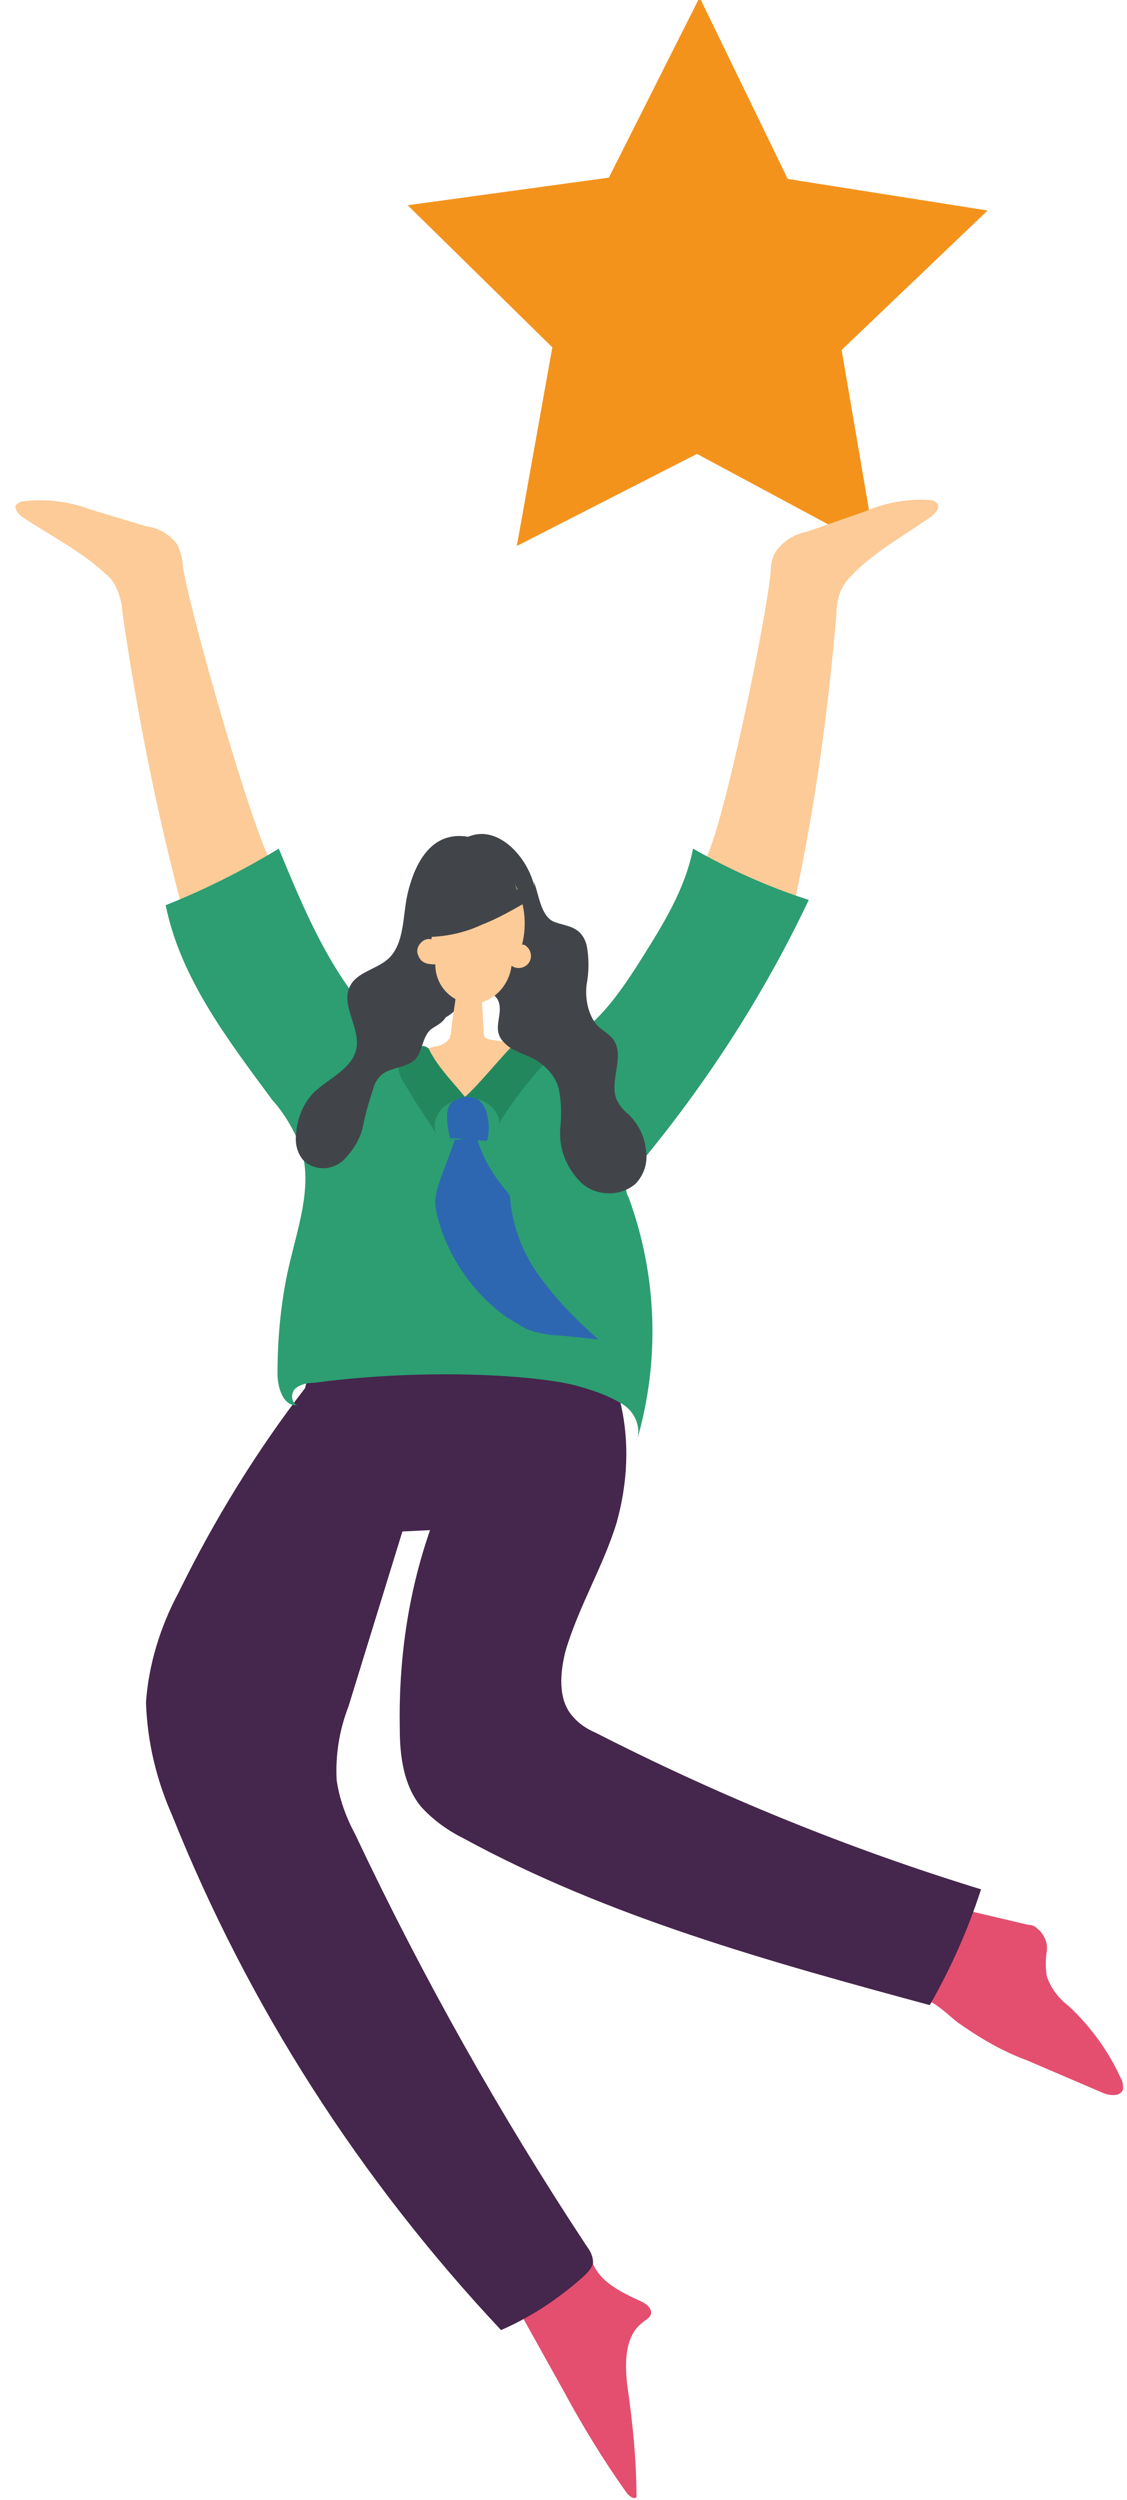 <svg version="1.1" id="Layer_1" xmlns="http://www.w3.org/2000/svg" x="0" y="0" width="85.7" height="190" xml:space="preserve"><style>.st1{fill:#e44e6f}.st2{fill:#fccb98}.st3{fill:#414549}.st6{fill:#23875e}.st7{fill:#2e67b1}</style><path id="パス_1741" d="M53.2-.2l-6.9 13.7L31 15.6l11 10.8-2.7 15.1 13.7-7 13.6 7.3L64 26.6 75.1 16l-15.2-2.4L53.2-.2z" fill="#f4931c"/><g id="グループ_2638"><g id="グループ_2637"><path id="パス_1742" class="st1" d="M39.5 175.7l3.4 6.1c1.4 2.6 3 5.2 4.7 7.6.2.3.6.6.8.4 0-2.9-.3-5.7-.7-8.5-.2-1.7-.2-3.8 1.2-4.8.2-.2.5-.3.6-.6.1-.4-.3-.8-.8-1-1.5-.7-3.2-1.5-3.7-3.1"/><path id="パス_1743" class="st1" d="M73.1 145.1l5.1 1.2c.3 0 .5.1.7.3.5.4.8 1.1.7 1.7-.1.6-.1 1.3 0 1.9.3.9.9 1.7 1.7 2.3 1.6 1.5 3 3.4 3.9 5.4.2.3.2.6.2.9-.2.6-1.1.5-1.7.2l-5.6-2.4c-1.9-.7-3.6-1.7-5.3-2.9-1-.8-2-1.9-3.3-1.9.6-2.4 1.5-4.7 2.7-6.9"/><path id="パス_1744" class="st2" d="M53.6 65.4c1.4-2.4 4.7-18.5 5-21.9 0-.5.1-1.1.4-1.6.6-.8 1.4-1.3 2.4-1.5l4.3-1.5c1.6-.7 3.3-1 5-.9.2 0 .4.1.6.3.2.3-.2.7-.4.9-2.1 1.5-4.4 2.7-6.2 4.6-.3.3-.6.7-.8 1.2-.2.5-.3 1.1-.3 1.7-.6 7.2-1.6 14.4-3.1 21.5"/><path id="パス_1745" class="st2" d="M20.8 65.9c-1.5-2.3-6.4-19.5-6.9-22.9 0-.5-.2-1.1-.4-1.6-.6-.8-1.5-1.3-2.4-1.4l-4.3-1.3c-1.6-.6-3.3-.8-5-.6-.2 0-.4.1-.6.3-.1.3.2.7.5.9 2.1 1.4 4.5 2.6 6.3 4.3.4.3.7.7.9 1.2.2.5.4 1.1.4 1.7 1.1 7.6 2.6 15.2 4.6 22.7"/><path id="パス_1746" class="st3" d="M35.6 63.6c-2.9-.5-4.1 2.2-4.6 4.3-.4 1.7-.2 3.8-1.5 5-.9.8-2.4 1-2.9 2.1-.7 1.4.8 3.1.5 4.7-.3 1.5-2 2.2-3.2 3.3-.9.9-1.4 2.2-1.4 3.6 0 .7.3 1.4.8 1.8.9.6 2 .5 2.8-.2.7-.7 1.3-1.6 1.5-2.6.2-1 .5-2 .8-2.9.1-.4.3-.7.6-1 .7-.6 1.9-.5 2.6-1.2.5-.6.5-1.5 1-2.1.4-.5 1-.9 1.5-1.2 1.9-1.3 2.6-3.7 3.1-6 .5-2.4.7-5-.5-7.1-.2-.3-.7-.7-1.1-.5"/><path id="パス_1747" class="st3" d="M35.6 63.6c2.1-.9 4.2 1.2 4.9 3.3.4 1.1.5 2.5 1.5 3.1.6.3 1.4.3 2 .8.3.3.4.6.5.9.2 1 .2 2 0 3.1-.1 1 .1 2.1.7 2.9.4.5 1.1.8 1.4 1.3.8 1.3-.4 3.1.2 4.5.2.4.5.8.9 1.1.7.7 1.2 1.6 1.3 2.6.2 1-.1 2-.8 2.7-1.2 1-3 .9-4.1-.1-1.1-1.1-1.7-2.5-1.6-4.1.1-1 .1-2-.1-3-.2-.9-.9-1.7-1.7-2.2-1-.6-2.5-.8-2.8-2-.2-.8.4-1.8-.1-2.6-.3-.4-.7-.6-1.2-.8-1.9-1.1-3-3.1-2.8-5.2.2-2.1.8-4.1 1.7-6"/><path id="パス_1748" class="st2" d="M34.7 75.4c-.1 1-.3 2-.4 3 0 .2-.1.4-.1.5-.2.3-.5.5-.9.6-.7.1-1.4.4-2 .8 1.5.9 2.8 2 4.1 3.2 1.3-1.5 2.7-2.8 4.3-4.1l-2.5-.4c-.1 0-.2-.1-.3-.1 0-.1-.1-.1-.1-.2l-.2-3.5-2.2.4"/><path id="パス_1749" d="M23.2 105.5c-3.7 4.8-6.9 10-9.6 15.5-1.4 2.6-2.3 5.5-2.5 8.4.1 3 .8 5.9 2 8.6 5.8 14.5 14.3 27.7 25 39.1 2.3-1 4.4-2.4 6.3-4.1.3-.3.6-.6.7-1 0-.5-.2-.9-.5-1.3-6.6-10-12.5-20.5-17.6-31.3-.7-1.3-1.2-2.7-1.4-4.1-.1-1.9.2-3.8.9-5.6l4.1-13.3 2.1-.1c-1.7 4.9-2.4 10-2.3 15.1 0 2.1.3 4.3 1.6 5.9.9 1 2 1.8 3.2 2.4 11 6 23.3 9.4 35.5 12.7 1.6-2.8 2.9-5.7 3.9-8.8-10.1-3.1-19.9-7.1-29.3-11.9-.7-.3-1.3-.7-1.8-1.3-1.1-1.3-.9-3.3-.5-4.9 1-3.4 2.9-6.5 3.9-9.8.8-2.9 1-6 .3-9-.1-.5-.3-.9-.6-1.3-.3-.2-.6-.4-1-.5-5.2-2-10.8-2.9-16.4-2.6-2.4-.1-5.5.7-6 3.2" fill="#45264c"/><path id="パス_1750" d="M31.6 80.2l3.7 3.4 2.8-2.6c.4-.4.8-.7 1.2-.9.5-.2 1.1-.3 1.7-.3 3.5-.5 5.8-3.8 7.7-6.8 1.7-2.7 3.4-5.4 4-8.5 2.8 1.6 5.7 2.9 8.8 3.9-3.5 7.4-8 14.3-13.3 20.6-.3.3-.5.6-.6 1 0 .3 0 .7.2 1 2.2 6 2.4 12.5.6 18.6.4-1.1-.1-2.3-1.1-2.9-1-.6-2.1-1-3.2-1.3-2.5-.8-11.2-1.5-20.2-.3-.5 0-1 .1-1.4.4-.4.3-.4 1.1.1 1.3-1.1.1-1.5-1.4-1.5-2.4 0-2.9.3-5.9 1-8.7.7-2.9 1.7-5.9.7-8.7-.5-1.2-1.2-2.4-2.1-3.4-3.4-4.6-7-9.3-8.1-14.8 3-1.2 5.8-2.6 8.6-4.3 2.4 5.8 4.9 11.9 10.4 15.7" fill="#2c9e72"/><path id="パス_1751" class="st2" d="M33 70.2l-.2 1.2c-.6-.2-1.3.6-1 1.2.2.6.7.7 1.3.7 0 1.6 1.2 2.9 2.8 3h.2c1.5-.2 2.6-1.4 2.8-2.9.4.3 1 .2 1.3-.2.3-.4.2-1-.2-1.3-.1-.1-.2-.1-.3-.1.4-1.6.2-3.3-.6-4.7-.2-.4-.5-.7-.8-1-1.1-.8-2.7-.6-3.7.3-1 1-1.5 2.2-1.6 3.6"/><path id="パス_1752" class="st3" d="M31.7 71.2c1.7.1 3.4-.2 4.9-.9 1.3-.5 2.5-1.2 3.7-1.9.1-.1-.5-.7-.5-.9 0-.1-.4.2-.5.1l-.2-.6c-.1-.3-.2-.5-.4-.8-.6-.7-1.6-1.2-2.7-1.2-.8.1-1.5.4-2.1.9-.7.6-1.2 2-1.6 2.8-.5.8-.7 1.7-.5 2.6l.1-.2"/><path id="パス_1753" class="st6" d="M32.6 79.7c.7 1.5 2.2 2.9 3.1 4.1-1-.4-2.1.1-2.5 1.1-.2.4-.2.9 0 1.3l-1.7-2.6-.9-1.5c-.3-.5-.4-1.1-.1-1.7.2-.3.5-.5.9-.6.6-.2.7-.5 1.2-.1"/><path id="パス_1754" class="st6" d="M35.2 83.5c1.2-.9 4.3-5 5-5 .5 0 .9.2 1.1.6.3.4.5.8.6 1.2-1.5 1.6-2.9 3.3-4 5.2.3-.6-.7-2.3-2.7-2"/><path id="パス_1755" class="st3" d="M29.5 72.9c-.9.8-2.4 1-2.9 2.1-.7 1.4.8 3.1.5 4.7-.3 1.5-2 2.2-3.2 3.3-.9.9-1.4 2.2-1.4 3.6 0 .7.3 1.4.8 1.8.9.6 2 .5 2.8-.2.7-.7 1.3-1.6 1.5-2.6.2-1 .5-2 .8-2.9.1-.4.3-.7.6-1 .7-.6 1.9-.5 2.6-1.2.5-.6.5-1.5 1-2.1.4-.5 1.6-.6 1.5-2.1"/><path id="パス_1756" class="st3" d="M40.6 67c.4 1.1.5 2.5 1.5 3.1.6.3 1.4.3 2 .8.3.3.4.6.5.9.2 1 .2 2 0 3.1-.1 1 .1 2.1.7 2.9.4.5 1.1.8 1.4 1.3.8 1.3-.4 3.1.2 4.5.2.4.5.8.9 1.1.7.7 1.2 1.6 1.3 2.6.2 1-.1 2-.8 2.7-1.2 1-3 .9-4.1-.1-1.1-1.1-1.7-2.5-1.6-4.1.1-1 .1-2-.1-3-.2-.9-.9-1.7-1.7-2.2-1-.6-2.5-.8-2.8-2-.2-.8.4-1.8-.1-2.6-.3-.4 1.9-.5 2.2-.9 1.8-2.1 1.1-1.8 1.1-3.9"/><path id="パス_1757" class="st7" d="M34.7 83.6c-.3.1-.5.3-.6.6-.1.2-.1.5-.1.8 0 .5.1 1 .2 1.4 0 .1.1.2.2.1l2.4.2h.2s.1-.1.1-.2c.1-.6.1-1.3-.1-1.9 0-.2-.1-.3-.2-.5-.2-.4-.6-.7-1-.7-.4-.1-.8 0-1.1.2"/><path id="パス_1758" class="st7" d="M34.6 86.6l-1.1 3c-.2.6-.4 1.2-.4 1.8 0 .4.1.8.2 1.2.8 3 2.7 5.7 5.2 7.5l1.5.9c.8.3 1.7.5 2.5.5l3 .3c-1.6-1.4-3.1-2.9-4.4-4.7-1.3-1.7-2.1-3.8-2.3-5.9 0-.1 0-.3-.1-.4-.1-.2-.2-.3-.3-.4-.9-1.1-1.7-2.4-2.1-3.8-.7-.1-1.4 0-2.1.1"/></g></g></svg>